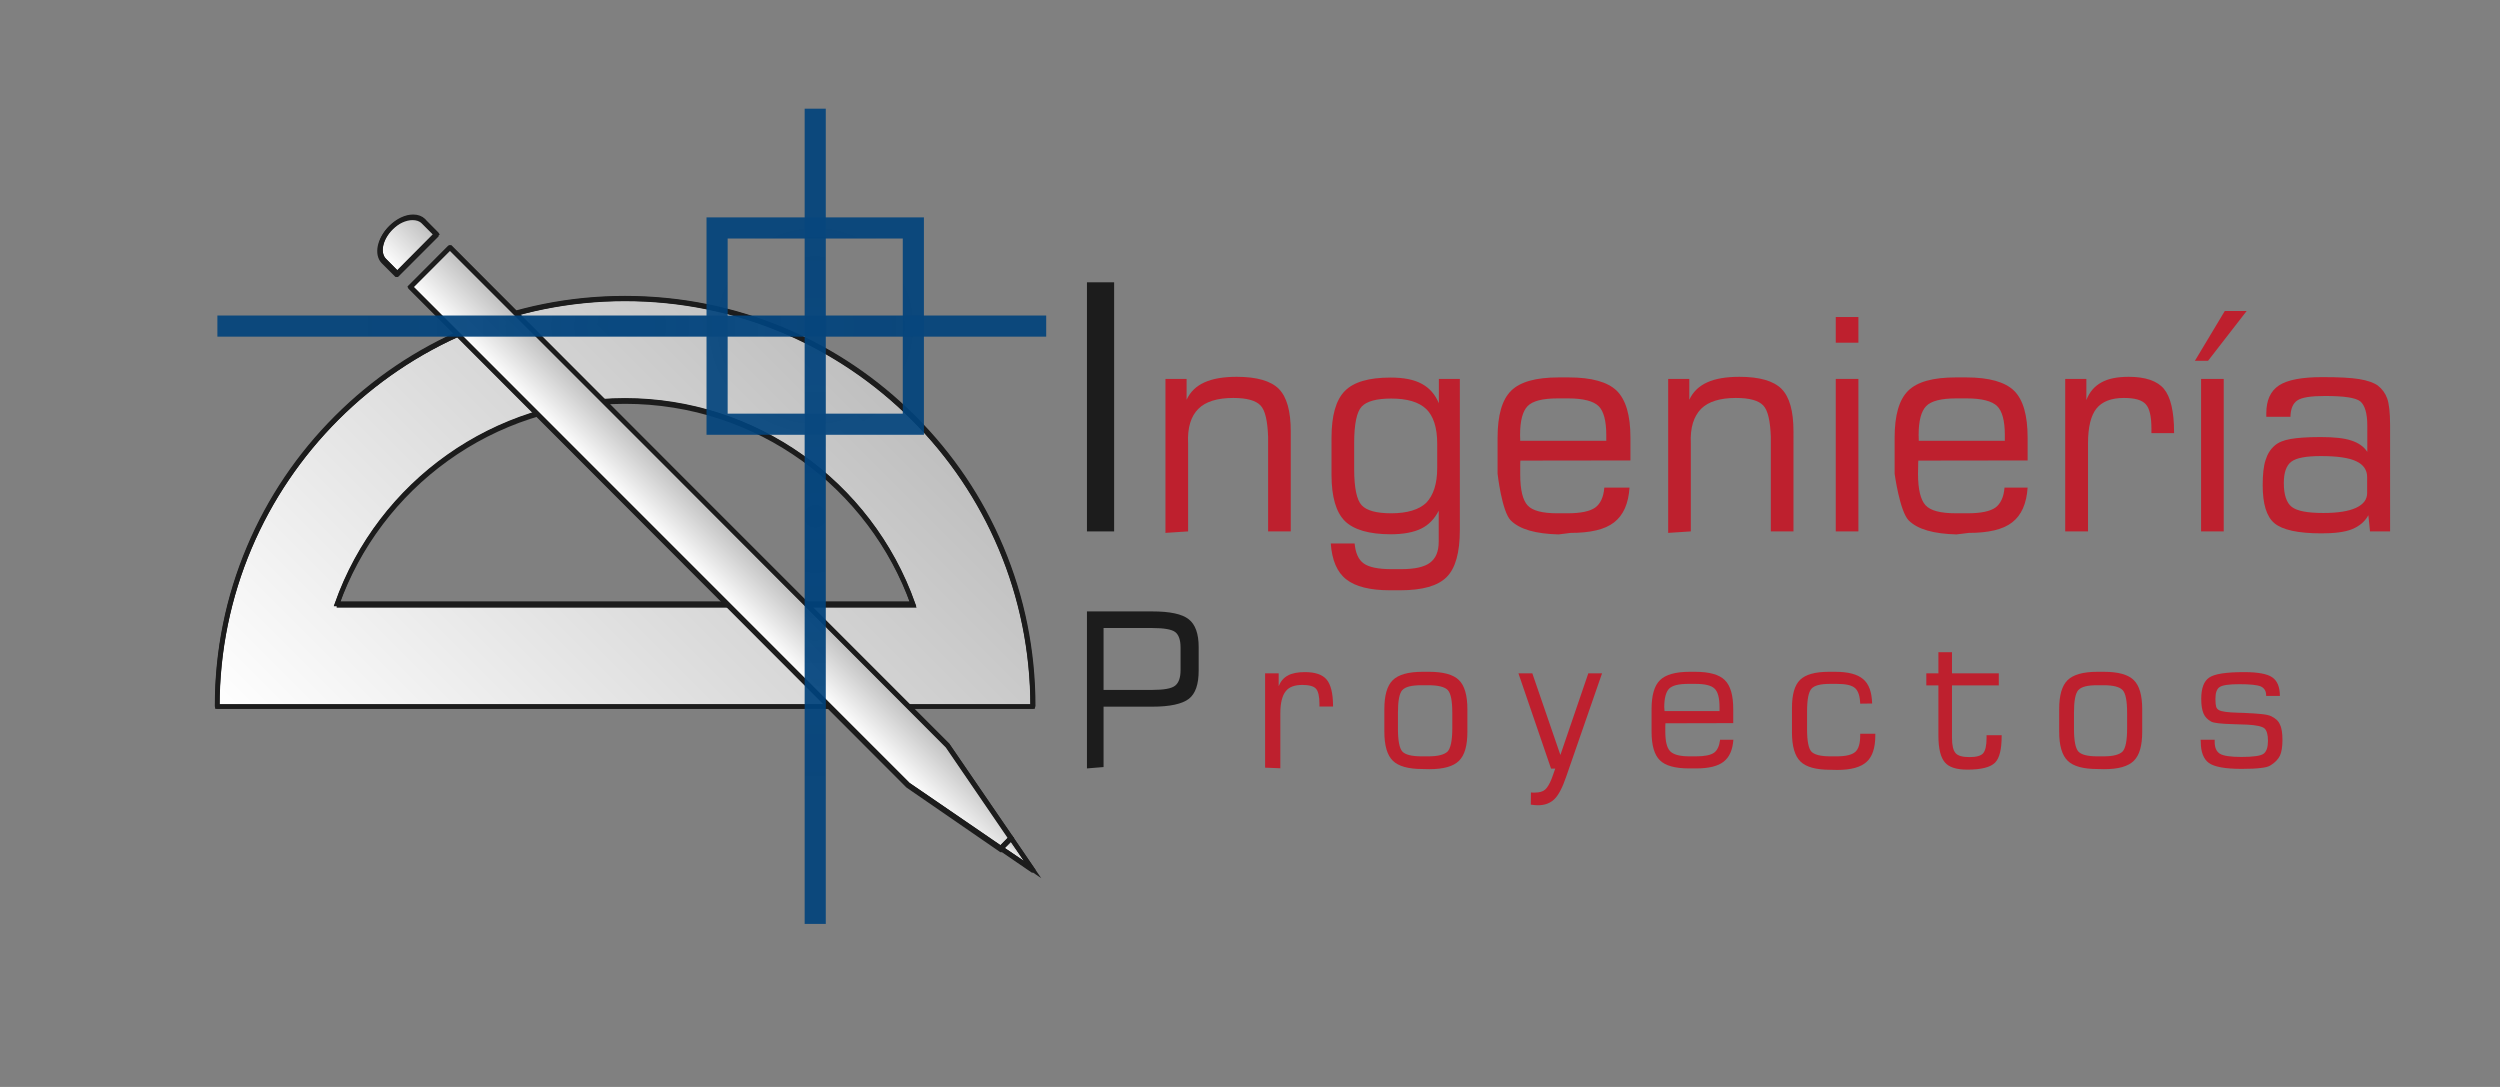 <?xml version="1.0" encoding="utf-8"?>
<!-- Generator: Adobe Illustrator 24.0.1, SVG Export Plug-In . SVG Version: 6.00 Build 0)  -->
<svg version="1.1" id="assets" xmlns="http://www.w3.org/2000/svg" xmlns:xlink="http://www.w3.org/1999/xlink" x="0px" y="0px"
	 viewBox="0 0 1656 720" style="enable-background:new 0 0 1656 720;" xml:space="preserve">
<rect x="0" y="0" width="1656" height="720" fill="#808080" stroke="none"/>
<style type="text/css">
	.st0{fill:url(#SVGID_1_);stroke:#1C1C1C;stroke-width:3;stroke-miterlimit:10;}
	.st1{fill:url(#SVGID_2_);stroke:#1C1C1C;stroke-width:3;stroke-miterlimit:10;}
	.st2{fill:url(#SVGID_3_);stroke:#1C1C1C;stroke-width:3;stroke-miterlimit:10;}
	.st3{fill:url(#SVGID_4_);stroke:#1C1C1C;stroke-width:3;stroke-miterlimit:10;}
	.st4{fill:url(#SVGID_5_);stroke:#1C1C1C;stroke-width:3;stroke-miterlimit:10;}
	.st5{fill:url(#SVGID_6_);stroke:#1C1C1C;stroke-width:3;stroke-miterlimit:10;}
	.st6{fill:url(#SVGID_7_);stroke:#1C1C1C;stroke-width:3;stroke-miterlimit:10;}
	.st7{fill:url(#SVGID_8_);stroke:#1C1C1C;stroke-width:3;stroke-miterlimit:10;}
	.st8{opacity:0.95;}
	.st9{fill:url(#SVGID_9_);}
	.st10{fill:none;stroke:url(#SVGID_10_);stroke-width:14;stroke-miterlimit:10;}
	.st11{fill:none;stroke:url(#SVGID_11_);stroke-width:14;stroke-miterlimit:10;}
	.st12{fill:#1C1C1C;}
	.st13{fill:#BE202E;}
</style>
<g id="logo">
	<g id="illustrations">
		<g id="compas">
			<linearGradient id="SVGID_1_" gradientUnits="userSpaceOnUse" x1="251.02" y1="575.065" x2="577.092" y2="248.992">
				<stop  offset="0" style="stop-color:#FFFFFF"/>
				<stop  offset="1" style="stop-color:#BFBFBF"/>
			</linearGradient>
			<path class="st0" d="M144,468c-0.1,0-0.1-0.1-0.1-0.1c0-148.9,121.2-270.1,270.1-270.1c72.2,0,140,28.1,191,79.1
				s79.1,118.9,79.1,191c0,0.1-0.1,0.1-0.1,0.1H144z M604.8,400C576.2,319.4,499.5,265.2,414,265.2c-85.6,0-162.3,54.1-190.8,134.8
				H604.8L604.8,400z"/>
			<linearGradient id="SVGID_2_" gradientUnits="userSpaceOnUse" x1="250.921" y1="574.937" x2="577.279" y2="248.579">
				<stop  offset="0" style="stop-color:#FFFFFF"/>
				<stop  offset="1" style="stop-color:#BFBFBF"/>
			</linearGradient>
			<path class="st1" d="M414,198c149.1,0,270,120.8,270,270H144C144,318.8,264.8,198,414,198 M223,401h382
				c-27.9-78.7-102.9-135-191-135C325.8,266,250.8,322.3,223,401 M414,197.5c-36.5,0-71.9,7.1-105.2,21.2
				c-32.2,13.6-61.1,33.1-85.9,57.9s-44.3,53.7-57.9,85.9c-14.1,33.3-21.2,68.7-21.2,105.2c0,0.1,0.1,0.3,0.3,0.3h540
				c0.1,0,0.3-0.1,0.3-0.3c0-36.5-7.1-71.9-21.2-105.2c-13.6-32.2-33.1-61.1-57.9-85.9c-24.8-24.8-53.7-44.3-85.9-57.9
				C485.9,204.6,450.5,197.5,414,197.5L414,197.5z M223.4,400C252,319.5,328.6,265.5,414,265.5s162,54,190.6,134.5H223.4L223.4,400z
				"/>
		</g>
		<g id="pen">
			<g>
				<linearGradient id="SVGID_3_" gradientUnits="userSpaceOnUse" x1="462.75" y1="381.05" x2="489" y2="354.8">
					<stop  offset="0" style="stop-color:#FFFFFF"/>
					<stop  offset="1" style="stop-color:#BFBFBF"/>
				</linearGradient>
				<polygon class="st2" points="601.5,519.8 272,190.2 272,190 298,164 298.2,164 627.7,493.6 670,555.4 670,555.6 663.4,562.1 
					663.3,562.2 				"/>
				<linearGradient id="SVGID_4_" gradientUnits="userSpaceOnUse" x1="462.5" y1="381.6" x2="489.25" y2="354.85">
					<stop  offset="0" style="stop-color:#FFFFFF"/>
					<stop  offset="1" style="stop-color:#BFBFBF"/>
				</linearGradient>
				<path class="st3" d="M297.9,163.9l329.7,329.7l42.3,61.8l-6.6,6.6l-61.8-42.3L271.9,190L297.9,163.9 M298.4,164H298l-26,26.1
					v0.4l329.4,330l61.7,42.5h0.3l6.6-6.6v-0.3l-42.3-61.9L298.4,164L298.4,164z"/>
			</g>
			<g>
				<linearGradient id="SVGID_5_" gradientUnits="userSpaceOnUse" x1="254.5" y1="172.4" x2="280.683" y2="146.217">
					<stop  offset="0" style="stop-color:#FFFFFF"/>
					<stop  offset="1" style="stop-color:#BFBFBF"/>
				</linearGradient>
				<path class="st4" d="M263,180.9l-8.5-8.6c-4.6-4.9-2.6-14.6,4.5-21.7c4.4-4.4,9.8-7,14.7-7c2.8,0,5.2,0.9,6.8,2.5l0,0
					c0.1,0,0.2,0.1,0.2,0.3l8.3,8.4v0.2l-25.8,26L263,180.9L263,180.9z"/>
				<linearGradient id="SVGID_6_" gradientUnits="userSpaceOnUse" x1="253.999" y1="173.399" x2="280.737" y2="146.662">
					<stop  offset="0" style="stop-color:#FFFFFF"/>
					<stop  offset="1" style="stop-color:#BFBFBF"/>
				</linearGradient>
				<path class="st5" d="M273.7,144c2.7,0,5.1,0.8,6.8,2.5c0.1,0,0.2,0.1,0.2,0.2l8.5,8.5l-26,26l-8.5-8.5c-0.1-0.1-0.1-0.1-0.2-0.2
					c-4.6-4.8-2.6-14.4,4.5-21.5C263.5,146.5,269,144,273.7,144 M273.3,144.3L273.3,144.3c-4.9,0-10.5,2.6-14.9,7.1
					c-7.1,7.1-9.2,17-4.5,21.9l0.2,0.2l8.5,8.5h0.4l26-26v-0.5l-8.4-8.4c0-0.1-0.1-0.2-0.3-0.3C278.5,145.1,276.1,144.3,273.3,144.3
					L273.3,144.3z"/>
			</g>
			<g>
				<linearGradient id="SVGID_7_" gradientUnits="userSpaceOnUse" x1="671.6" y1="570.4" x2="678.35" y2="563.65">
					<stop  offset="0" style="stop-color:#FFFFFF"/>
					<stop  offset="1" style="stop-color:#BFBFBF"/>
				</linearGradient>
				<polygon class="st6" points="663,561.8 663,561.6 669.5,555 669.7,555 683.8,575.7 683.6,575.8 				"/>
				<linearGradient id="SVGID_8_" gradientUnits="userSpaceOnUse" x1="671.6" y1="570.8" x2="678.45" y2="563.95">
					<stop  offset="0" style="stop-color:#FFFFFF"/>
					<stop  offset="1" style="stop-color:#BFBFBF"/>
				</linearGradient>
				<path class="st7" d="M669.9,555.4L684,576l-20.6-14L669.9,555.4 M669.6,555.2l-6.6,6.6v0.4l20.6,14.1l0.3-0.3l-14.1-20.6
					L669.6,555.2L669.6,555.2z"/>
			</g>
		</g>
		<g id="axis_1_" class="st8">
			<g>
				
					<radialGradient id="SVGID_9_" cx="540" cy="204" r="72" gradientTransform="matrix(1 0 0 -1 0 420)" gradientUnits="userSpaceOnUse">
					<stop  offset="0" style="stop-color:#00427C"/>
					<stop  offset="0.859" style="stop-color:#00427C;stop-opacity:0.957"/>
					<stop  offset="1" style="stop-color:#00427C;stop-opacity:0.95"/>
				</radialGradient>
				<path class="st9" d="M598,158v116H482V158H598 M612,144H468v144h144V144L612,144z"/>
			</g>
			<g id="horizontal">
				
					<radialGradient id="SVGID_10_" cx="418.5" cy="204" r="194.164" gradientTransform="matrix(1 0 0 -1 0 420)" gradientUnits="userSpaceOnUse">
					<stop  offset="0" style="stop-color:#00427C"/>
					<stop  offset="0.859" style="stop-color:#00427C;stop-opacity:0.957"/>
					<stop  offset="1" style="stop-color:#00427C;stop-opacity:0.95"/>
				</radialGradient>
				<line class="st10" x1="693" y1="216" x2="144" y2="216"/>
			</g>
			<g id="vertical">
				
					<radialGradient id="SVGID_11_" cx="540" cy="78" r="190.983" gradientTransform="matrix(1 0 0 -1 0 420)" gradientUnits="userSpaceOnUse">
					<stop  offset="0" style="stop-color:#00427C"/>
					<stop  offset="0.859" style="stop-color:#00427C;stop-opacity:0.957"/>
					<stop  offset="1" style="stop-color:#00427C;stop-opacity:0.95"/>
				</radialGradient>
				<line class="st11" x1="540" y1="612" x2="540" y2="72"/>
			</g>
		</g>
	</g>
	<g id="text">
		<path class="st12" d="M720,352V187h18v165H720z"/>
		<path class="st13" d="M772,353V251h14v13.8c2.4-5.2,6.3-9,11.8-11.5s12.6-3.7,21.4-3.7c13.3,0,22.6,2.7,27.9,8
			c5.3,5.4,7.9,14.7,7.9,28.2V352h-15v-62.7c-0.4-10.5-1.9-17.4-5-20.7c-3.1-3.3-9.1-5-18.1-5c-10.5,0-18.3,2.4-23.1,7.2
			c-4.9,4.9-7.3,12.4-6.8,22.8V352l-15.4,1H772z"/>
		<path class="st13" d="M967,251v100.1c0,14.9-2.9,25.3-8.7,31.1c-5.8,5.9-16.1,8.8-30.7,8.8h-6.9c-13.1,0-22.8-2.4-28.9-7.2
			c-6.1-4.7-9.5-12.7-10.3-23.8h15.8c0.6,6.4,2.6,10.8,6,13.2c3.4,2.5,9.5,3.8,18.3,3.8h6.7c8.8,0,15.2-1.4,19-4.3s5.7-7.4,5.7-13.8
			v-20.6c-2.8,5.5-6.7,9.5-11.7,11.9c-4.9,2.4-11.7,3.7-20,3.7c-14.4,0-24.6-3-30.5-8.8c-5.8-5.8-8.8-16-8.8-30.5V290
			c0-14.7,2.9-25,8.8-31c5.9-6,16-8.9,30.3-8.9c8.6,0,15.5,1.3,20.6,4.1c5.2,2.8,8.9,7,11.4,12.9V251h13.8H967z M952,310.1v-16.4
			c0-10.4-2.5-18.1-7.2-22.7c-4.9-4.7-12.6-7-23.3-7c-9.7,0-16.2,1.8-19.5,5.3s-5,11.6-5,24.2v17.1c0,12.6,1.7,20.6,5,24.1
			s9.7,5.3,19.5,5.3c10.7,0,18.5-2.4,23.3-7C949.5,328,952,320.5,952,310.1z"/>
		<path class="st13" d="M1032.4,354c-15.1-0.4-25.6-3.3-31.6-9.2s-8.8-31-8.8-31v-23.9c0-14.9,3-25.2,9-31.1s16.4-8.8,31.5-8.8h6.6
			c15.2,0,25.8,3,31.8,8.8c6,5.9,9.1,16.1,9.1,31V305l-72.9,0.1c-0.1,1-0.1,2.2-0.1,3.4c0,1.2,0,3.7,0,5.9c0,10.2,1.7,16.9,4.9,20.4
			s9.8,5.2,19.6,5.2h6.8c8.8,0,14.9-1.3,18.4-3.8c3.4-2.5,5.5-6.9,6-13.2h16.7c-0.7,10.6-4.1,18.3-10.2,23c-6.1,4.8-15.8,7-28.9,7
			L1032.4,354L1032.4,354z M1007,292h57v-3.9c0-9.3-1.7-15.8-5.1-19.1s-10.1-5.1-20.1-5.1h-7c-10,0-16.6,1.7-19.9,5.1
			c-3.3,3.4-5,9.7-5,19.1L1007,292L1007,292z"/>
		<path class="st13" d="M1105,353V251h14v13.8c2.4-5.2,6.3-9,11.8-11.5c5.4-2.5,12.6-3.7,21.4-3.7c13.3,0,22.6,2.7,27.9,8
			c5.3,5.4,7.9,14.7,7.9,28.2V352h-15v-62.7c-0.4-10.5-1.9-17.4-5-20.7c-3.1-3.3-9.1-5-18.1-5c-10.5,0-18.3,2.4-23.1,7.2
			c-4.8,4.9-7.3,12.4-6.8,22.8V352l-15.3,1H1105z"/>
		<path class="st13" d="M1216,227v-17h15v17H1216z M1216,352V251h15v101H1216z"/>
		<path class="st13" d="M1296,354c-15.1-0.4-25.6-3.3-31.6-9.2s-9.4-31-9.4-31v-23.9c0-14.9,3-25.2,9-31.1s16.4-8.8,31.5-8.8h7
			c15.1,0,25.6,3,31.6,8.8c6,5.9,9,16.2,9,31.1V305l-72.4,0.1c-0.1,1-0.1,2.2-0.1,3.4c0,1.2-0.1,3-0.1,5.3c0,10.4,1.7,17.3,5,20.9
			s10,5.3,20.1,5.3h7.8c8.8,0,14.9-1.3,18.4-3.8c3.4-2.5,5.5-6.9,6-13.2h15.3c-0.7,10.6-4.1,18.3-10.2,23c-6.1,4.8-15.8,7-28.9,7
			L1296,354L1296,354z M1271,292h57v-3.9c0-9.3-1.7-15.8-5.1-19.1c-3.4-3.3-10.1-5.1-20.1-5.1h-7c-10,0-16.6,1.7-19.9,5.1
			s-5,9.7-5,19.1L1271,292L1271,292z"/>
		<path class="st13" d="M1368,352V251h14v14c2.1-5.4,5.4-9.2,10-11.7c4.4-2.5,10.5-3.7,18.1-3.7c11,0,18.9,2.7,23.3,8
			c4.4,5.3,6.7,14.9,6.7,28.6v0.7h-15v-3c0-8-1.2-13.4-3.8-16.2s-7.3-4.1-14.5-4.1c-8.3,0-14.4,2.4-18.1,7s-5.6,12.4-5.6,23V352
			H1368L1368,352z"/>
		<path class="st13" d="M1462.6,239h-8.7l19.8-33h14.5L1462.6,239z M1458,352V251h15v101H1458z"/>
		<path class="st13" d="M1568.8,341.3c-2.3,4.2-5.9,7.2-10.7,9.2c-4.9,2-11.8,2.8-20.4,2.8c-15.5,0-25.8-2.3-31.1-6.7
			s-7.8-12.9-7.8-25.2c0-7.1,0.6-12.7,1.9-16.6c1.2-4,3.2-7.2,6.1-9.7c2.4-2.1,5.9-3.5,10.4-4.3s11.3-1.3,19.8-1.3
			c8.9,0,15.8,0.7,20.5,2.3c4.7,1.5,8.3,4,10.6,7.5v-17.4c0-8.3-1.7-13.5-4.6-16c-3.1-2.5-10.9-3.6-23.5-3.6
			c-9.1,0-15.2,0.9-18.2,2.9s-4.5,5.6-4.6,10.9h-16v-2.3c0-8.7,2.8-14.8,8.4-18.5c5.6-3.7,15.2-5.5,28.8-5.5
			c10.6,0,18.8,0.4,24.3,1.3c5.6,0.9,9.7,2.4,12.4,4.3c2.9,2.3,5,5.2,6.2,8.6s1.9,9.2,1.9,17.4V352h-13.3L1568.8,341.3z M1568,326.6
			V316c0-4.7-2.5-8.3-7.3-10.5c-4.8-2.3-12.7-3.4-23.3-3.4c-9.8,0-16.3,1.2-19.6,3.7s-5,7.1-5,14.1c0,7.9,1.8,13.2,5.3,15.9
			c3.5,2.7,10.4,4,20.9,4c9.4,0,16.6-1.1,21.6-3.4C1565.6,334.1,1568,330.8,1568,326.6z"/>
		<path class="st12" d="M720,509V405h43.3c11.7,0,19.7,1.7,24.1,5.2c4.4,3.4,6.6,9.6,6.6,18.4v15.6c0,9-2.1,15.3-6.5,18.7
			c-4.4,3.4-12.5,5.2-24.2,5.2H731v40L720,509L720,509z M782,444v-15.1c0-5-1.2-8.4-3.5-10.2c-2.3-1.8-7.5-2.7-15.3-2.7H731v41h32.2
			c7.8,0,12.8-0.9,15.2-2.8C780.8,452.3,782,448.8,782,444z"/>
		<path class="st13" d="M838,508.5V446h9v8.5c1.3-3.2,3.3-5.6,6.2-7.1c2.7-1.5,6.6-2.2,11.1-2.2c6.9,0,11.7,1.6,14.5,5
			c2.7,3.2,4.2,9.1,4.2,17.3v0.5h-9v-1.8c0-5-0.8-8.3-2.3-10s-4.7-2.5-9-2.5c-5.3,0-9,1.4-11.2,4.4c-2.2,2.9-3.4,7.7-3.4,14.3v36.5
			L838,508.5L838,508.5z"/>
		<path class="st13" d="M942.3,509.4c-9.3,0-16-1.8-19.7-5.5c-3.7-3.6-5.6-10-5.6-19.2v-14.9c0-9.2,1.8-15.6,5.6-19.3
			c3.7-3.6,10.2-5.5,19.7-5.5h4.4c9.3,0,16,1.8,19.7,5.5c3.7,3.6,5.6,10,5.6,19.3v14.9c0,9.2-1.8,15.6-5.6,19.3s-10.2,5.5-19.7,5.5
			L942.3,509.4L942.3,509.4z M962,482.7v-10.6c0-7.9-1-12.9-3-15s-6.3-3.2-12.9-3.2h-4.5c-6.5,0-10.6,1-12.7,3.2
			c-2,2.2-2.9,7.2-2.9,15.1v10.5c0,7.9,1,13,2.9,15.1s6.2,3.2,12.7,3.2h4.5c6.5,0,10.6-1.1,12.8-3.2
			C960.9,495.6,962,490.5,962,482.7z"/>
		<path class="st13" d="M1005.8,446h9.2l18.6,54.1l18.5-54.1h9.1l-23.7,68.3c-2.5,7.4-5.2,12.5-7.9,15.1c-2.7,2.6-6.3,4-10.8,4
			c-0.7,0-1.4,0-2.2-0.1s-1.7-0.2-2.6-0.3l0.1-8.1c0.3,0,0.6,0.1,1,0.1s1,0,1.7,0c2.8,0,5.1-0.6,6.6-1.9c1.5-1.3,3-3.7,4.5-7.5
			l2.3-6.5h-2.8L1005.8,446z"/>
		<path class="st13" d="M1118.8,509c-9.2,0-15.7-1.8-19.3-5.4c-3.6-3.5-5.5-9.8-5.5-18.9v-14.9c0-9.2,1.8-15.6,5.6-19.3
			c3.7-3.6,10.2-5.5,19.6-5.5h3.7c9.3,0,15.9,1.8,19.6,5.5c3.7,3.6,5.6,9.9,5.6,19.2v9.3l-44.9,0.1c0,0.6-0.1,1.3-0.1,2.1
			c0,0.8,0,1.8,0,3.2c0,6.6,1,10.9,3.2,13.2c2.1,2.2,6.3,3.4,12.7,3.4h4.5c5.7,0,9.6-0.8,11.9-2.4c2.2-1.6,3.5-4.5,4-8.6h8.8
			c-0.5,6.7-2.6,11.5-6.4,14.5s-9.8,4.5-18.1,4.5L1118.8,509L1118.8,509z M1102.6,471h36.4v-2.5c0-6.1-1-10.1-3.2-12.3
			c-2.2-2.2-6.5-3.2-12.9-3.2h-4.5c-6.4,0-10.6,1-12.8,3.2c-2.1,2.2-3.2,6.3-3.2,12.3L1102.6,471L1102.6,471z"/>
		<path class="st13" d="M1212.3,509.9c-9.3,0-16-1.8-19.7-5.5c-3.7-3.6-5.6-10-5.6-19.2V469c0-8.9,1.7-15.1,5.4-18.7
			c3.6-3.5,9.9-5.3,19-5.3h4.3c8.5,0,14.7,1.6,18.5,4.9c3.8,3.2,5.7,8.6,5.9,16.1l-7.9,0.1c-0.2-5.1-1.3-8.4-3.4-10.3
			s-6.2-2.8-12.1-2.8h-4.4c-6.4,0-10.4,1-12.4,3.2c-1.9,2.2-2.9,7.1-2.9,15v12c0,7.7,1,12.7,2.9,14.7s6.1,3.1,12.4,3.1h4.4
			c6,0,10.1-1,12.3-3c2.2-2,3.2-5.7,3.2-11v-1h10v1.2c0,8.1-1.9,14-5.8,17.5s-10.3,5.3-19.4,5.3L1212.3,509.9L1212.3,509.9z"/>
		<path class="st13" d="M1276,454v-8h8v-14h9v14h31v8h-31v34.8c0,4.9,0.8,8.3,2.4,10.1s4.7,2.6,9.2,2.6s7.5-0.8,9-2.5
			s2.3-5.1,2.3-10.2V487h10v0.5c0,8.8-1.4,14.7-4.4,17.7s-9,4.6-18.3,4.6c-7.3,0-12.3-1.6-15-4.9c-2.7-3.2-4.2-9-4.2-17.5V454H1276
			L1276,454z"/>
		<path class="st13" d="M1389.3,509.4c-9.3,0-16-1.8-19.7-5.5c-3.7-3.6-5.6-10-5.6-19.2v-14.9c0-9.2,1.8-15.6,5.6-19.3
			c3.7-3.6,10.2-5.5,19.7-5.5h4.4c9.3,0,16,1.8,19.7,5.5c3.7,3.6,5.6,10,5.6,19.3v14.9c0,9.2-1.8,15.6-5.6,19.3
			c-3.8,3.7-10.2,5.5-19.7,5.5L1389.3,509.4L1389.3,509.4z M1409,482.7v-10.6c0-7.9-1-12.9-3-15s-6.1-3.2-12.5-3.2h-4.4
			c-6.3,0-10.4,1-12.4,3.2s-2.9,7.2-2.9,15.1v10.5c0,7.9,1,13,2.9,15.1s6.1,3.2,12.4,3.2h4.4c6.3,0,10.4-1.1,12.5-3.2
			C1408,495.6,1409,490.5,1409,482.7z"/>
		<path class="st13" d="M1457.7,490h9.3v1.4c0,3.9,1.2,6.5,3.5,7.9s7.1,2.1,14.2,2.1c7.9,0,12.9-0.7,14.8-2.2s2.8-4.3,2.8-8.5
			c0-4.1-0.8-6.8-2.3-8.2c-1.5-1.3-5.4-2.2-11.4-2.5c-2.2-0.1-5.3-0.2-9-0.3c-8.3-0.2-13.3-0.8-14.9-1.7c-2.3-1.3-4.1-3-5.1-5.4
			s-1.5-5.5-1.5-9.7c0-6.9,1.7-11.7,5.3-14.1c3.5-2.4,11.1-3.6,23.1-3.6c9.2,0,15.5,1.2,18.7,3.5c3.3,2.3,5,6.4,5,12.3h-9.1v-0.5
			c0-2.7-1.2-4.7-3.5-5.8c-2.4-1-7.1-1.5-14.2-1.5c-6.8,0-11.1,0.6-13.1,1.9s-2.8,4-2.8,7.9c0,2.4,0.2,4.2,0.5,5.2s1,1.7,1.9,2.2
			c1.8,1,5.9,1.5,12.3,1.7c1.6,0,2.8,0.1,3.7,0.1c5.3,0.2,9.2,0.5,12.2,0.8c2.9,0.3,5.1,0.8,6.3,1.4c2.7,1.3,4.8,3,5.8,5.5
			c1.2,2.3,1.7,5.8,1.7,10.3s-0.6,8.1-1.7,10.4s-3.2,4.5-6.1,6.3c-1.3,0.9-3.5,1.5-6.5,1.8c-3,0.4-7.2,0.6-12.6,0.6
			c-10.9,0-18.2-1.3-21.8-3.9c-3.5-2.5-5.4-7.2-5.4-13.9L1457.7,490L1457.7,490z"/>
	</g>
</g>
</svg>
